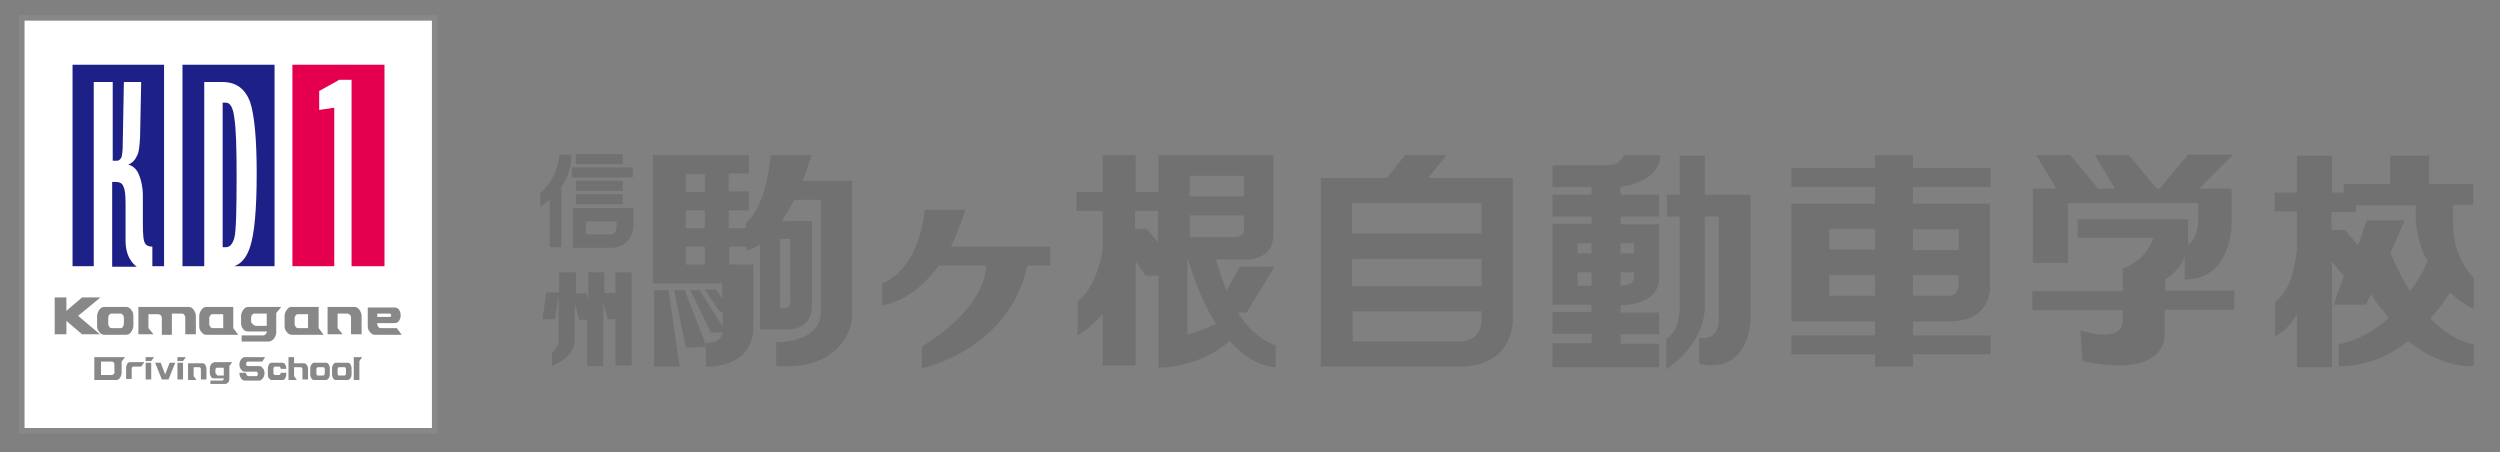 <?xml version="1.0" encoding="utf-8"?>
<!-- Generator: Adobe Illustrator 12.0.0, SVG Export Plug-In  -->
<!DOCTYPE svg PUBLIC "-//W3C//DTD SVG 1.1//EN" "http://www.w3.org/Graphics/SVG/1.1/DTD/svg11.dtd">
<svg  version="1.1" xmlns="http://www.w3.org/2000/svg" xmlns:xlink="http://www.w3.org/1999/xlink" xmlns:a="http://ns.adobe.com/AdobeSVGViewerExtensions/3.0/"
	 width="448" height="81" viewBox="-1 -0.8 448 81" enable-background="new -1 -0.8 448 81" xml:space="preserve">
<rect x="-1" y="-0.8" width="448" height="81" fill="#808080" stroke="none"/>
<defs>
</defs>
<rect id="_x3C_スライス_x3E__1_" fill="none" width="446.7" height="80"/>
<path fill="#717171" d="M270.1,56.3V31.1h-15.2l3.3-4.1h-7.4l-3.3,4.1h-11.8v33.8h24.8l0,0C270.6,64.8,270.1,56.3,270.1,56.3z
	 M264.5,56.3c0,3.9-3.1,4.1-3.9,4.1v0h-19.2V55h23.2C264.5,55.4,264.5,55.8,264.5,56.3z M264.5,50.5h-23.2v-4.9h23.2V50.5z
	 M264.5,41h-23.2v-5.4h23.2V41z"/>
<path fill="#717171" d="M296.5,27H290c0,0-0.5,1.6-2.6,1.8h-10.2v3.9h7v1.4h-7V38h7v1.3h-7v14.5h7v1.3h-7v3.9h7v1.7h-7V65h19.1v-4.2
	h-6.9v-1.7h6.9v-3.9h-6.9v-1.3c7.7-0.2,6.9-5.2,6.9-5.2v-9.3h-6.9V38h6.9v-3.9h-6.9v-1.4C291.1,32.5,296.5,31.3,296.5,27z
	 M284.2,50.4h-2.5V48h2.5V50.4z M284.2,44.6h-2.5v-1.8h2.5V44.6z M291.8,48.9c0,1.3-1.5,1.5-2.4,1.5V48h2.4
	C291.8,48.4,291.8,48.7,291.8,48.9z M291.8,42.8c0,0.6,0,1.2,0,1.8h-2.4v-1.8H291.8z"/>
<path fill="#717171" d="M304.5,27.1H300c0,0,0,3,0,7h-2.3V38h2.3c0,6.2,0,13.3,0,16.1c0,4.7-2.4,5.8-2.4,5.8v5.5
	c7.9-5.5,6.9-12.3,6.9-12.3V38h2.5c0,0,0,14.3,0,18.4c0,4.2-3.5,3.3-3.5,3.3v4.7c8.8,2,9.2-7.6,9.2-7.6V34.1h-8.2V27.1z"/>
<path fill="#717171" d="M355.7,32.7v-3.4h-13.9V27H335v2.3h-15v3.4h15v3h-15v21.1h15v2.5h-15v3.4h15v2.2h6.8v-2.2h13.9v-3.4h-13.9
	v-2.5h6.8v0c7.5-0.2,7-6.3,7-6.3V35.7h-13.8v-3H355.7z M335,52.2h-8.2v-3.7h8.2V52.2z M335,43.9h-8.2v-3.7h8.2V43.9z M350,49.9
	c0,1.8-0.9,2.2-1.4,2.3v0h-6.8v-3.7h8.2C350,48.9,350,49.4,350,49.9z M350,40.2v1.7v2.1h-8.2v-3.7H350z"/>
<path fill="#717171" d="M220.8,55.2h1.6l5-8.2h-6.2l-2.4,4.3c-1-2.4-1.6-4.5-1.9-5.6h5.7c0,0,4.6,0.1,4.6-4.5c0-3.6,0-14.2,0-14.2
	h-20.6v6.6h-4.1V27h-5.9v6.6h-4.7V37h4.7v7.1c-0.4,2.2-1.5,6.8-4.5,9.1v6.1c0,0,2.3-1.2,4.5-3.9v9.3h5.9V46l1.8,2.6h2.3v16.5
	c6.3-0.2,10.4-2.8,12.8-4.8c4.3,4.9,8.2,4.7,8.2,4.7v-3.9C224.6,60,222.4,57.7,220.8,55.2z M220.1,41.7c-1.1,0-6.9,0-7.9,0
	c0-1.1,0-2.5,0-3.9h9.7V40C221.9,40,222.4,41.7,220.1,41.7z M221.9,30.7v3.7h-9.7c0-2.1,0-3.7,0-3.7H221.9z M204.5,40.2h-2.1V37h4.1
	v5.6L204.5,40.2z M211.8,59.1c0-4.2,0-11.4,0-13.4h0.1c1.5,5,3.2,8.7,5,11.5C214.9,58.2,213.2,58.8,211.8,59.1z"/>
<path fill="#717171" d="M172,36.8h-7.3c0,0-0.6,10.2-7.6,13.2v3.9c0,0,5.3-0.4,10.1-7.1h8.5c-0.1,2.6-1.6,8.4-11.5,14.5v3.9
	c0,0,15.6-3.2,18.9-18.4h4.1v-3.4h-17.8C170.3,41.5,171.2,39.3,172,36.8z"/>
<path fill="#717171" d="M151.7,31.6h-8.9c0.6-1.4,1.1-2.9,1.6-4.6h-7.3c0,0-0.6,9-4.4,12.1v1h-3.1v-3.2h3.6v-3.4h-3.6v-3.2h3.6V27
	H116v23l12.4,0c0,0.8,0,1.7,0,2.7l-1.1-1.6h-2l2.7,4h0.5c0,1,0,1.9,0,2.6l-4.1-6.5h-1.7l3.7,7.6l2.1,0c-0.5,2.1-2.9,1.8-2.9,1.8v0.7
	l-3.9-10.1h-1.9l2.1,10.3l3.6-0.1v3.5c8.6,0,8.5-6.5,8.5-6.5V50v-2.3v-1.1h-4.3v-3.2h3.1v0.7c0,0,0.9-0.1,2.4-1.1v15.2h5.5
	c0,0,3.8-0.1,3.8-4.2V38.8h-5.4c0.7-1.1,1.5-2.3,2.2-3.8h4.8c0,12.9,0,17.3,0,20c0,5.8-8,5.5-8,5.5v4.3c13.1,0.9,13.6-8.9,13.6-8.4
	V31.6z M125.3,40.1h-3.4v-3.2h3.4V40.1z M125.3,30.4v3.2h-3.4v-3.2H125.3z M125.3,46.6h-3.4v-3.2h3.4V46.6z M140.7,53.1
	c0,1.1-0.8,1.3-0.8,1.3h-1.1V42h1.8V53.1z"/>
<polygon fill="#717171" points="116.2,51.2 116.2,64.9 120.8,64.9 118.8,51.2 "/>
<path fill="#717171" d="M372.2,63.9c14.9,3.2,14.7-4.4,14.7-4.4v-4.8h12.5v-3.4H387v-2c3-2.1,3.3-3.7,3.5-4.1v4.1
	c8.6,0,8.4-10.2,8.4-10.2v-6.1h-0.7h-4.9h-0.2l6.1-6.1h-8.1l-5.1,6.1h-0.5l-5-6h-6.1l3.6,6h-3l-5-6h-6.1l3.6,6h-1.1h-3.1v13.3h6.3
	V35.6h23.3c0,1.4,0,2.2,0,3.1c0,3.8-2.3,4.5-1.8,4.6v-4.8l-19.8,0v3.3h13.6c-1.5,4.4-5.5,5.5-5.5,5.5l0,4.1h-16.2v3.4h16.2
	c0,0.2,0,1.1,0,1.8c0,4.4-7.6,1.8-7.6,1.8L372.2,63.9z"/>
<path fill="#717171" d="M442.3,54.6V49c0,0-3.7-3.4-3.7-9.6c0-2.1,0-2.8,0-3.5h3.6v-3.7h-7.9v-5.1h-7v5.1H419v1.5h-2.1v-6.6h-6.3
	v6.6h-4v3.4h4v7.1c-0.4,2.2-0.8,6.8-3.9,9.1v6.1c0,0,2.1-0.7,3.9-3.9V65h6.3V46.1l2.1,2.6h0l-1.8,5.1h5.8l0.9-1.9
	c1,1.8,2.1,2.9,3.2,4.2c-2.2,2-4.9,3.9-9,4.8v3.9c0,0,6.3,0.5,12.5-4.5c5.8,5,11.7,4.5,11.7,4.5v-3.9c-3.7-0.8-5.8-2.8-7.8-4.6
	c1.3-1.5,2.3-2.6,3.5-4.7C439.3,52.8,440.9,53.9,442.3,54.6z M416.8,40.4v-3.2h4.4V36h10.7v2.3c0,0,0.1,4.4,2.1,7.6
	c-0.4,1.2-1.1,2.7-3.1,5.5c-2.4-3.8-3.5-6.9-3.5-6.9l2.5-5.8h-6.8l-1.5,4.5l-2.4-2.8H416.8z"/>
<path fill="#717171" d="M97.5,43.5h2.1V32.7c1-1.5,1.8-3.4,1.8-5.8h-2.1c0,0-0.4,4.4-3.5,6.9v2.4c0,0,0.7-0.4,1.7-1.2V43.5z"/>
<rect x="102.2" y="26.8" fill="#717171" width="8.4" height="1.8"/>
<rect x="101.5" y="29.2" fill="#717171" width="10.9" height="1.8"/>
<rect x="102.2" y="31.6" fill="#717171" width="8.4" height="1.8"/>
<rect x="102.2" y="34" fill="#717171" width="8.4" height="1.8"/>
<path fill="#717171" d="M109.5,52.9l-0.3-1.2h-1.9V48h-2.9v4.9l-0.3-1.1h-1.9c0-2.1,0-3.8,0-3.8h-3v3.6h-2.3l-0.7,4.8h2.3l0.6-4.5
	V60c0,0,0.2,1.4-1.2,2.4v2.4c0,0,4.1-1.4,4.1-4.8c0-1.5,0-4.1,0-6.5l0.8,3h1.4v8.3h2.9V53.4l0.8,3h1.4v8.3h2.9V48h-2.9V52.9z"/>
<path fill="#717171" d="M101.7,36.5v7.1h7.1c0,0,3.7-0.1,3.7-4.2v-2.9H101.7z M109.5,39.9c0,1.1-0.9,1.3-0.9,1.3H104v-2.3h5.5V39.9z
	"/>
<rect x="2.9" y="2.4" fill="#FFFFFF" stroke="#888888" width="74" height="74"/>
<path fill="#888888" d="M16.9,59.1h-3.2l-2.8-2.4v2.4H8.8v-6.6h2.1v2.4l2.8-2.4H17l-4,3.3L16.9,59.1z"/>
<path fill="#888888" d="M21,57.8c-0.1,0.2-0.3,0.2-0.4,0.2H19c-0.2,0-0.3-0.1-0.4-0.2c-0.1-0.2-0.2-0.3-0.2-0.6v-1.1
	c0-0.2,0.1-0.4,0.2-0.5c0.1-0.2,0.3-0.2,0.4-0.2h1.6c0.2,0,0.3,0.1,0.4,0.2c0.1,0.2,0.2,0.3,0.2,0.5v1.1
	C21.2,57.4,21.1,57.6,21,57.8z M22.9,55.8c0-0.4-0.1-0.8-0.4-1.1c-0.2-0.3-0.5-0.5-0.9-0.5h-3.9c-0.3,0-0.6,0.1-0.9,0.5
	c-0.2,0.3-0.4,0.7-0.4,1.1v1.8c0,0.4,0.1,0.8,0.4,1.1c0.2,0.3,0.5,0.5,0.9,0.5h3.9c0.3,0,0.6-0.1,0.9-0.5c0.2-0.3,0.4-0.7,0.4-1.1
	V55.8z"/>
<path fill="#888888" d="M34,59.1h-1.8v-3c0-0.2-0.1-0.4-0.2-0.5c-0.1-0.2-0.3-0.2-0.4-0.2h-1.8v3.8H28v-3c0-0.2-0.1-0.4-0.2-0.5
	c-0.1-0.1-0.3-0.2-0.4-0.2h-1.8V58l0.9,1.1h-2.7v-4.9h9c0.3,0,0.6,0.1,0.9,0.5c0.2,0.3,0.4,0.7,0.4,1.1V59.1z"/>
<path fill="#888888" d="M37.1,58c-0.2,0-0.3-0.1-0.4-0.2c-0.1-0.2-0.2-0.3-0.2-0.5v-1.1c0-0.2,0.1-0.4,0.2-0.5
	c0.1-0.2,0.3-0.2,0.4-0.2H39V58L37.1,58z M40.8,58v-3.8H36c-0.3,0-0.6,0.1-0.9,0.5c-0.2,0.3-0.4,0.7-0.4,1.1v1.8
	c0,0.4,0.1,0.8,0.4,1.1c0.2,0.3,0.5,0.5,0.9,0.5h5.7L40.8,58z"/>
<path fill="#888888" d="M44.7,57.5c-0.2,0-0.3-0.1-0.4-0.2C44.1,57.1,44,57,44,56.8v-0.7c0-0.2,0.1-0.4,0.2-0.5
	c0.1-0.2,0.3-0.2,0.4-0.2l2.2,0v2.2H44.7z M43.5,54.2c-0.3,0-0.6,0.1-0.9,0.5c-0.2,0.3-0.4,0.7-0.4,1.1v1.3c0,0.4,0.1,0.8,0.4,1.1
	c0.2,0.3,0.5,0.4,0.9,0.4h3.3c0,0.2,0,0.3-0.2,0.5c-0.1,0.1-0.2,0.2-0.4,0.2h-3.9v1.1h4.9c0.3,0,0.6-0.2,0.9-0.5
	c0.2-0.3,0.4-0.7,0.4-1.1v-3.5l0.9-1.1H43.5z"/>
<path fill="#888888" d="M52.4,58c-0.2,0-0.3-0.1-0.4-0.2c-0.1-0.2-0.2-0.3-0.2-0.5v-1.1c0-0.2,0.1-0.4,0.2-0.5
	c0.1-0.2,0.3-0.2,0.4-0.2h1.8V58L52.4,58z M56.1,58v-3.8h-4.8c-0.4,0-0.6,0.1-0.9,0.5C50.2,55,50,55.3,50,55.8v1.8
	c0,0.4,0.1,0.8,0.4,1.1c0.2,0.3,0.5,0.5,0.9,0.5H57L56.1,58z"/>
<path fill="#888888" d="M63.7,59.1h-1.8v-3c0-0.2-0.1-0.4-0.2-0.5c-0.1-0.1-0.3-0.2-0.4-0.2h-1.8V58l0.9,1.1h-2.7v-4.9h4.8
	c0.3,0,0.6,0.1,0.9,0.5c0.2,0.3,0.4,0.7,0.4,1.1V59.1z"/>
<path fill="#888888" d="M68.8,56h-2.2v-0.6h2.2c0.2,0,0.3,0.1,0.3,0.3C69.1,55.9,69,56,68.8,56z M70.1,58h-2.9
	c-0.2,0-0.3-0.1-0.4-0.2c-0.1-0.2-0.2-0.3-0.2-0.6v-0.1h3.1c0.3,0,0.6-0.1,0.8-0.4c0.2-0.3,0.3-0.6,0.3-1c0-0.4-0.1-0.7-0.3-1
	c-0.2-0.3-0.5-0.4-0.8-0.4h-4.8v3.3c0,0.4,0.1,0.8,0.4,1.1c0.2,0.3,0.5,0.5,0.9,0.5H71L70.1,58z"/>
<path fill="#888888" d="M19.4,66.2c-0.1,0.1-0.2,0.2-0.3,0.2h-2V64l2,0c0.1,0,0.3,0.1,0.3,0.2c0.1,0.1,0.1,0.3,0.1,0.5v1.1
	C19.6,65.9,19.5,66.1,19.4,66.2z M15.9,63.2v4.1h3.9c0.3,0,0.5-0.1,0.7-0.4c0.2-0.3,0.3-0.6,0.3-1V64l0.6-0.8H15.9z"/>
<path fill="#888888" d="M24.8,64.2l-0.5,0.7h-1.4c-0.1,0-0.2,0-0.2,0.1c-0.1,0.1-0.1,0.2-0.1,0.3v1.8h-1v-2c0-0.3,0.1-0.5,0.2-0.7
	c0.1-0.2,0.3-0.3,0.5-0.3H24.8z"/>
<path fill="#888888" d="M26.6,63.2l-0.5,0.7h-1v-0.7H26.6z M26.1,67.2h-1v-3h1V67.2z"/>
<path fill="#888888" d="M30.4,64.2l-1.2,3H28l-1.2-3h1l0.8,2.1l0.8-2.1H30.4z"/>
<path fill="#888888" d="M32.3,63.2l-0.5,0.7h-1v-0.7H32.3z M31.8,67.2h-1v-3h1V67.2z"/>
<path fill="#888888" d="M36,67.2h-1v-1.8c0-0.1,0-0.2-0.1-0.3c-0.1-0.1-0.1-0.1-0.2-0.1h-1v1.6l0.5,0.7h-1.5v-3h2.6
	c0.2,0,0.4,0.1,0.5,0.3c0.1,0.2,0.2,0.4,0.2,0.7V67.2z"/>
<path fill="#888888" d="M37.9,66.3c-0.1,0-0.2,0-0.2-0.1c-0.1-0.1-0.1-0.2-0.1-0.3v-0.4c0-0.1,0-0.2,0.1-0.3
	c0.1-0.1,0.1-0.1,0.2-0.1l1.2,0v1.4H37.9z M37.3,64.2c-0.2,0-0.3,0.1-0.5,0.3c-0.1,0.2-0.2,0.4-0.2,0.7V66c0,0.3,0.1,0.5,0.2,0.7
	c0.1,0.2,0.3,0.3,0.5,0.3h1.8c0,0.1,0,0.2-0.1,0.3c-0.1,0.1-0.1,0.1-0.2,0.1h-2.1V68h2.7c0.2,0,0.3-0.1,0.5-0.3s0.2-0.4,0.2-0.7
	v-2.2l0.5-0.7H37.3z"/>
<path fill="#888888" d="M46.5,63.2L46,64h-2.6c-0.1,0-0.1,0-0.2,0.1c-0.1,0.1-0.1,0.2-0.1,0.3c0,0.1,0,0.2,0.1,0.3
	c0.1,0.1,0.1,0.1,0.2,0.1h2.1c0.2,0,0.4,0.1,0.6,0.4c0.2,0.2,0.3,0.5,0.3,0.9c0,0.3-0.1,0.6-0.3,0.9c-0.2,0.2-0.4,0.4-0.6,0.4h-2.6
	c-0.3,0-0.5-0.1-0.7-0.4c-0.2-0.3-0.3-0.6-0.3-1h1.2c0,0.1,0,0.3,0.1,0.4c0.1,0.1,0.2,0.2,0.3,0.2h1.4c0.1,0,0.2,0,0.2-0.1
	c0.1-0.1,0.1-0.2,0.1-0.3c0-0.1,0-0.2-0.1-0.3c-0.1-0.1-0.1-0.1-0.2-0.1h-2.1c-0.2,0-0.4-0.1-0.6-0.4c-0.2-0.2-0.3-0.5-0.3-0.9
	c0-0.3,0.1-0.6,0.3-0.9c0.2-0.2,0.4-0.4,0.6-0.4H46.5z"/>
<path fill="#888888" d="M50.3,66.3c0,0.3-0.1,0.5-0.2,0.7c-0.1,0.2-0.3,0.3-0.5,0.3h-1.9c-0.2,0-0.3-0.1-0.5-0.3
	C47,66.8,47,66.5,47,66.3v-1.1c0-0.3,0.1-0.5,0.2-0.7c0.1-0.2,0.3-0.3,0.5-0.3h1.9c0.2,0,0.4,0.1,0.5,0.3c0.1,0.2,0.2,0.4,0.2,0.7
	v0.1h-1c0-0.1,0-0.2-0.1-0.3c-0.1-0.1-0.1-0.1-0.2-0.1h-0.7c-0.1,0-0.2,0-0.2,0.1c-0.1,0.1-0.1,0.2-0.1,0.3v0.7c0,0.1,0,0.2,0.1,0.3
	c0.1,0.1,0.1,0.1,0.2,0.1H49c0.1,0,0.1,0,0.2-0.1c0.1-0.1,0.1-0.2,0.1-0.3h1V66.3z"/>
<path fill="#888888" d="M54.2,67.2h-1v-1.8c0-0.1,0-0.2-0.1-0.3c-0.1-0.1-0.1-0.1-0.2-0.1h-1.2v1.6l0.5,0.7h-1.5v-4.1h1v1.1h1.8
	c0.2,0,0.3,0.1,0.5,0.3c0.1,0.2,0.2,0.4,0.2,0.7V67.2z"/>
<path fill="#888888" d="M57.1,66.4c-0.1,0.1-0.1,0.1-0.2,0.1H56c-0.1,0-0.2,0-0.2-0.1c-0.1-0.1-0.1-0.2-0.1-0.3v-0.7
	c0-0.1,0-0.2,0.1-0.3c0.1-0.1,0.1-0.1,0.2-0.1h0.9c0.1,0,0.2,0,0.2,0.1c0.1,0.1,0.1,0.2,0.1,0.3v0.7C57.2,66.2,57.1,66.3,57.1,66.4z
	 M58.1,65.2c0-0.3-0.1-0.5-0.2-0.7c-0.1-0.2-0.3-0.3-0.5-0.3h-2.1c-0.2,0-0.3,0.1-0.5,0.3c-0.1,0.2-0.2,0.4-0.2,0.7v1.1
	c0,0.3,0.1,0.5,0.2,0.7c0.1,0.2,0.3,0.3,0.5,0.3h2.1c0.2,0,0.3-0.1,0.5-0.3c0.1-0.2,0.2-0.4,0.2-0.7V65.2z"/>
<path fill="#888888" d="M60.9,66.4c-0.1,0.1-0.1,0.1-0.2,0.1h-0.9c-0.1,0-0.2,0-0.2-0.1c-0.1-0.1-0.1-0.2-0.1-0.3v-0.7
	c0-0.1,0-0.2,0.1-0.3c0.1-0.1,0.1-0.1,0.2-0.1h0.9c0.1,0,0.2,0,0.2,0.1c0.1,0.1,0.1,0.2,0.1,0.3v0.7C61,66.2,61,66.3,60.9,66.4z
	 M62,65.2c0-0.3-0.1-0.5-0.2-0.7c-0.1-0.2-0.3-0.3-0.5-0.3h-2.1c-0.2,0-0.3,0.1-0.5,0.3c-0.1,0.2-0.2,0.4-0.2,0.7v1.1
	c0,0.3,0.1,0.5,0.2,0.7c0.1,0.2,0.3,0.3,0.5,0.3h2.1c0.2,0,0.3-0.1,0.5-0.3c0.1-0.2,0.2-0.4,0.2-0.7V65.2z"/>
<path fill="#888888" d="M63.9,63.2l-0.5,0.7v3.4h-1v-4.1H63.9z"/>
<path fill="#1D2087" d="M12,46.9h3.8v-33h3.4V28l0.8,0c0.3,0,0.5-0.2,0.7-0.5c0.2-0.3,0.3-1.3,0.3-2.8l0.2-10.8h3.1l-0.2,9.9
	c-0.1,1.6-0.2,2.8-0.6,3.4c-0.3,0.7-0.8,1.2-1.5,1.5c0.8,0.2,1.5,0.8,1.9,1.8c0.4,1,0.7,2.2,0.7,3.8v4.9c0,2,0.1,3.2,0.4,3.6
	c0.2,0.4,0.7,0.6,1.3,0.6v3.5h2.1V10.8H12V46.9z"/>
<path fill="#1D2087" d="M22.4,45.8c-0.6-0.9-0.9-2.1-0.9-3.5v-6.6c0-1.5-0.1-2.6-0.4-3.1c-0.2-0.6-0.7-0.8-1.4-0.8h-0.6v15.2h4.4
	C23.1,46.7,22.7,46.3,22.4,45.8z"/>
<path fill="#1D2087" d="M31.7,46.9h3.9v-33h3.3c2.4,0,4,1.2,4.9,3.5c0.8,2.4,1.2,6.7,1.2,12.9c0,6.4-0.4,10.8-1.2,13.2
	c-0.6,1.8-1.5,2.9-2.8,3.4h7.2V10.8H31.7V46.9z"/>
<path fill="#1D2087" d="M39.5,17.6h-0.6v25.9h0.6c0.7,0,1.2-0.6,1.5-1.7c0.3-1.1,0.4-4.8,0.4-11.1c0-5-0.1-8.4-0.4-10.3
	C40.8,18.6,40.3,17.6,39.5,17.6z"/>
<polygon fill="#E4004F" points="67.9,10.8 51.4,10.8 51.4,46.9 58.9,46.9 58.9,18.5 56.2,18.9 56.2,15.5 59.8,13.5 62,13.5 62,46.9 
	67.9,46.9 "/>
</svg>
